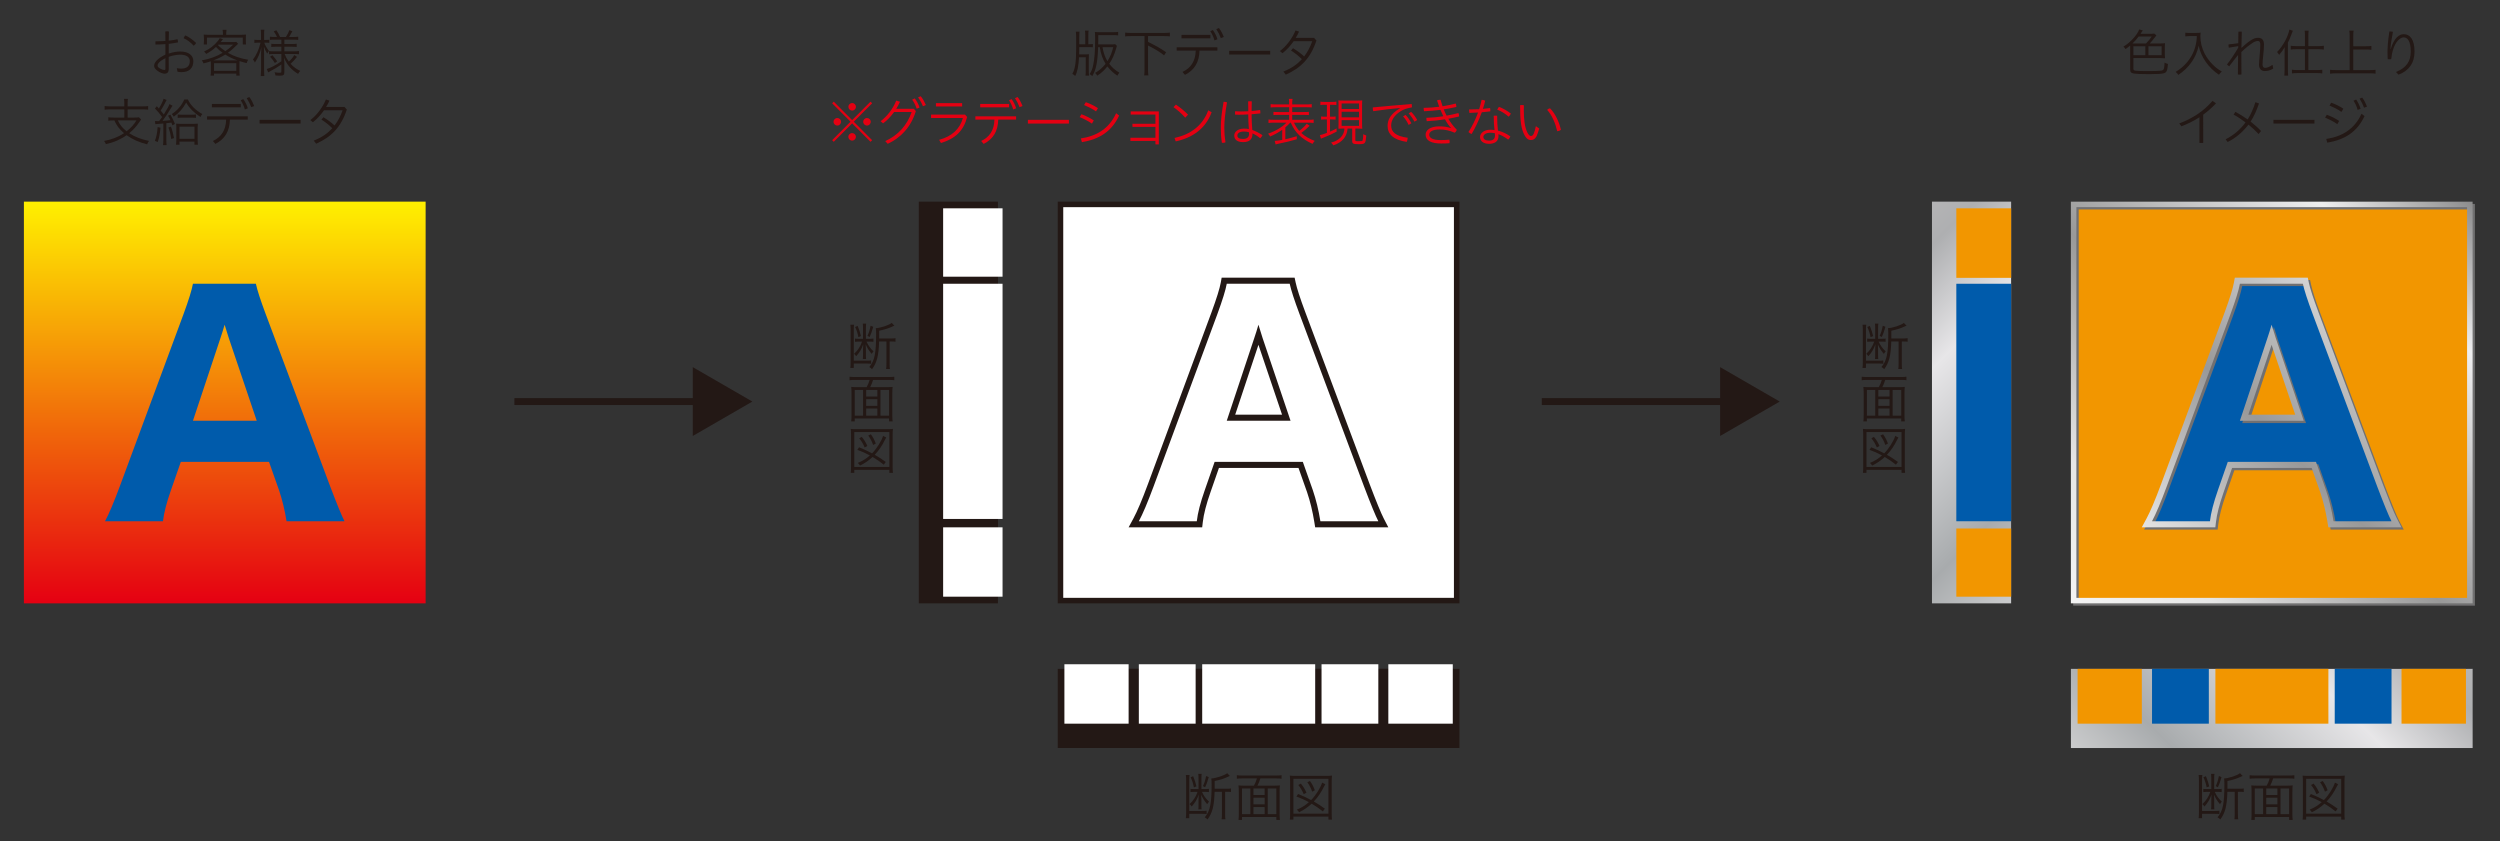 <?xml version="1.0" encoding="utf-8"?>
<!-- Generator: Adobe Illustrator 16.0.3, SVG Export Plug-In . SVG Version: 6.00 Build 0)  -->
<!DOCTYPE svg PUBLIC "-//W3C//DTD SVG 1.1//EN" "http://www.w3.org/Graphics/SVG/1.1/DTD/svg11.dtd">
<svg version="1.1" id="レイヤー_1" xmlns="http://www.w3.org/2000/svg" xmlns:xlink="http://www.w3.org/1999/xlink" x="0px"
	 y="0px" width="740px" height="249px" viewBox="0 0 740 249" enable-background="new 0 0 740 249" xml:space="preserve">
<rect x="0" y="0" width="740" height="249" fill="#333333" stroke="none"/>
<g>
	<linearGradient id="SVGID_1_" gradientUnits="userSpaceOnUse" x1="66.53" y1="59.685" x2="66.53" y2="178.594">
		<stop  offset="0" style="stop-color:#FFF000"/>
		<stop  offset="1" style="stop-color:#E50012"/>
	</linearGradient>
	<rect x="7.075" y="59.685" fill="url(#SVGID_1_)" width="118.91" height="118.909"/>
	<g>
		<path fill="#005BAB" d="M84.823,154.289c-0.535-3.324-1.282-6.393-2.239-9.209l-2.957-8.365H53.519l-2.915,8.365
			c-1.296,3.689-2.084,6.758-2.366,9.209H31.086c1.154-2.139,2.619-5.6,4.394-10.387l18.842-50.917
			c1.521-4.138,2.45-7.135,2.788-8.994H75.74c0.394,1.859,1.365,4.856,2.915,8.994l19.053,50.917
			c2.028,5.35,3.45,8.809,4.267,10.387H84.823z M75.993,124.547l-8.28-24.503c-0.225-0.676-0.634-1.985-1.225-3.929
			c-0.395,1.38-0.803,2.689-1.226,3.929l-8.153,24.503H75.993z"/>
	</g>
	<g>
		<path fill="#231815" d="M49.941,20.478c0,0.856-0.383,1.333-1.241,1.333c-0.336,0-1.057-0.216-1.641-0.551
			c-1.226-0.752-1.441-1.289-1.441-1.81c0-0.798,0.784-2.07,3.343-3.296v-3.098c-1.012,0.094-2.023,0.124-2.943,0.124
			c-0.015-0.169-0.031-0.321-0.031-0.49c0-0.155,0.017-0.324,0.048-0.477c0.152,0,0.321,0,0.474,0c0.798,0,1.627-0.03,2.453-0.091
			c0-0.904,0-1.871-0.031-2.806c0.169-0.047,0.338-0.061,0.521-0.061c0.199,0,0.398,0.03,0.552,0.075
			c-0.031,1.012-0.045,1.917-0.062,2.713c0.906-0.105,1.749-0.244,2.591-0.43c0.078,0.217,0.139,0.508,0.139,0.737
			c0,0.077,0,0.152-0.017,0.214c-0.856,0.169-1.793,0.307-2.713,0.415v2.882c1.197-0.445,2.577-0.614,3.39-0.614
			c2.452,0,3.894,1.105,3.894,2.852c0,2.161-1.319,3.251-3.434,3.251c-0.491,0-0.846-0.018-1.242-0.108l-0.216-1.059
			c0.46,0.077,0.92,0.124,1.303,0.124c1.596,0,2.544-0.689,2.544-2.208c0-1.164-0.948-1.915-2.865-1.915
			c-0.813,0-2.146,0.199-3.373,0.629V20.478z M48.961,17.228c-1.901,0.934-2.314,1.716-2.314,2.145c0,0.369,0.152,0.583,0.768,0.937
			c0.46,0.261,0.903,0.399,1.241,0.399c0.214,0,0.306-0.077,0.306-0.324V17.228z M58.036,12.706
			c-0.124,0.321-0.352,0.582-0.706,0.828c-0.888-0.981-1.901-1.749-2.988-2.223c0.106-0.321,0.291-0.599,0.521-0.828
			C55.95,10.912,57.161,11.879,58.036,12.706z"/>
		<path fill="#231815" d="M62.418,19.006c0-0.338-0.014-0.629-0.03-0.858c-0.721,0.244-1.134,0.368-2.161,0.612
			c-0.122-0.338-0.306-0.674-0.505-0.89c2.206-0.368,4.307-1.119,6.177-2.236c-0.736-0.521-1.365-1.075-1.979-1.732
			c-0.842,0.813-1.563,1.317-2.882,2.067c-0.214-0.321-0.352-0.459-0.643-0.703c1.718-0.799,3.034-1.824,4.076-3.127
			c0.23-0.276,0.446-0.584,0.585-0.858l0.964,0.335c-0.047,0.047-0.091,0.094-0.107,0.108l-0.092,0.108
			c-0.092,0.121-0.276,0.338-0.521,0.629h3.265c0.599,0,1.072-0.017,1.38-0.062l0.537,0.552c-0.107,0.105-0.107,0.105-0.261,0.274
			c-0.814,0.843-1.947,1.84-2.76,2.408c1.746,1.012,3.786,1.701,6.009,2.054c-0.214,0.321-0.338,0.598-0.444,0.995
			c-0.967-0.23-1.318-0.336-2.116-0.597c-0.031,0.336-0.031,0.566-0.031,0.92v2.084c0,0.505,0.031,0.935,0.078,1.287h-1.012v-0.582
			h-6.591v0.582h-1.027c0.061-0.396,0.091-0.782,0.091-1.287V19.006z M65.99,9.917c-0.017-0.477-0.03-0.676-0.107-1.089h1.166
			c-0.047,0.214-0.094,0.751-0.094,1.089v0.383h4.201c0.751,0,1.15-0.017,1.686-0.077c-0.045,0.229-0.062,0.629-0.062,1.027v0.874
			c0,0.429,0.017,0.797,0.062,1.041H71.86v-2.039H61.269v2.039h-0.965c0.045-0.305,0.061-0.551,0.061-1.059V11.25
			c0-0.415-0.016-0.736-0.061-1.027c0.521,0.061,0.95,0.077,1.594,0.077h4.093V9.917z M69.593,17.887c0.353,0,0.444,0,0.674-0.017
			c-1.319-0.443-2.452-0.995-3.586-1.716c-1.089,0.69-2.023,1.134-3.556,1.732c0.166,0,0.26,0,0.552,0H69.593z M63.354,20.969h6.591
			V18.7h-6.591V20.969z M64.519,13.334c0.552,0.612,1.195,1.149,2.176,1.809c0.845-0.567,1.336-0.98,2.316-1.917h-4.4L64.519,13.334
			z"/>
		<path fill="#231815" d="M77.256,10.36c0-0.889-0.014-1.271-0.077-1.563h1.075c-0.062,0.305-0.078,0.781-0.078,1.547v1.471h0.582
			c0.43,0,0.721-0.014,0.951-0.061v0.92c-0.261-0.03-0.491-0.045-0.965-0.045h-0.521c0.197,0.674,0.874,1.854,1.395,2.453
			c-0.183,0.228-0.383,0.521-0.521,0.796c-0.413-0.659-0.721-1.333-0.981-2.085c0.03,0.904,0.061,1.932,0.061,2.437v4.539
			c0,0.796,0.031,1.408,0.078,1.747h-1.075c0.047-0.353,0.077-0.951,0.094-1.747v-4.231c0-0.398,0-0.674,0-0.813l0.045-0.521
			c0-0.062,0.017-0.321,0.03-0.737c0.017-0.074,0.017-0.305,0.03-0.551c-0.382,1.778-0.965,3.158-1.932,4.6
			c-0.122-0.308-0.321-0.599-0.582-0.937c0.906-0.981,1.824-3.021,2.253-4.95h-0.781c-0.49,0-0.843,0.031-1.042,0.062v-0.937
			c0.199,0.047,0.552,0.061,1.042,0.061h0.92V10.36z M81.197,11.741c-0.63,0-0.921,0.014-1.303,0.074v-0.95
			c0.305,0.047,0.781,0.077,1.303,0.077h0.795c-0.213-0.537-0.552-1.103-0.965-1.654L81.81,8.95
			c0.443,0.644,0.812,1.319,1.089,1.992h1.732c0.413-0.643,0.842-1.455,1.025-2.022l0.89,0.321
			c-0.322,0.599-0.644,1.164-0.965,1.701h1.316c0.507,0,1.073-0.03,1.38-0.091v0.981c-0.338-0.062-0.828-0.092-1.363-0.092h-2.743
			v1.286h2.283c0.568,0,1.025-0.03,1.363-0.075v0.965c-0.352-0.045-0.795-0.075-1.363-0.075h-2.283v1.347h2.942
			c0.552,0,1.042-0.03,1.381-0.092v0.981c-0.339-0.062-0.89-0.092-1.366-0.092h-2.883c0.354,0.903,0.677,1.486,1.242,2.253
			c0.629-0.537,1.166-1.164,1.641-1.932l0.781,0.538c-0.627,0.826-1.256,1.485-1.901,2.037c0.814,0.906,1.779,1.61,2.868,2.101
			c-0.229,0.246-0.445,0.537-0.646,0.89c-2.022-1.228-3.265-2.652-4.185-4.813c0.033,0.26,0.033,0.276,0.047,0.443
			c0.047,0.46,0.078,0.814,0.078,1.059v2.835c0,0.814-0.291,1.012-1.428,1.012c-0.398,0-0.751-0.015-1.211-0.062
			c-0.044-0.365-0.122-0.656-0.261-0.95c0.552,0.094,1.028,0.139,1.488,0.139c0.43,0,0.521-0.062,0.521-0.338v-2.115l-0.247,0.169
			l-0.229,0.17c-0.888,0.612-1.378,0.903-2.713,1.609c-0.275,0.137-0.505,0.274-0.704,0.396l-0.43-0.995
			c1.012-0.261,2.912-1.271,4.323-2.283v-2.162h-2.345c-0.554,0-0.981,0.015-1.306,0.078v-0.937
			c0.339,0.047,0.737,0.061,1.319,0.061h2.331v-1.347h-1.672c-0.673,0-0.92,0.014-1.302,0.075v-0.965
			c0.321,0.061,0.689,0.075,1.255,0.075h1.719v-1.286H81.197z M80.612,16.338c0.523,0.551,1.028,1.181,1.441,1.823l-0.69,0.491
			c-0.413-0.69-0.856-1.287-1.425-1.854L80.612,16.338z"/>
		<path fill="#231815" d="M36.798,30.568c0-0.599-0.03-0.95-0.107-1.302h1.181c-0.062,0.321-0.092,0.689-0.092,1.302v0.921h4.492
			c0.582,0,1.211-0.031,1.577-0.108v1.089c-0.336-0.061-0.965-0.092-1.577-0.092h-4.492v2.422h2.039
			c0.644,0,1.043-0.032,1.317-0.077l0.646,0.644c-0.155,0.169-0.338,0.43-0.538,0.751c-0.721,1.149-1.81,2.347-2.99,3.312
			c1.61,1.072,3.542,1.81,5.856,2.283c-0.244,0.322-0.413,0.613-0.552,1.012c-2.361-0.582-4.368-1.472-6.086-2.713
			c-1.746,1.258-3.86,2.178-6.116,2.652c-0.152-0.369-0.321-0.66-0.552-0.951c2.179-0.368,4.246-1.164,5.903-2.3
			c-1.35-1.147-2.223-2.298-2.852-3.77h-0.2c-0.734,0-1.181,0.03-1.594,0.092v-1.028c0.322,0.062,0.873,0.094,1.61,0.094h3.126
			v-2.422h-4.245c-0.613,0-1.242,0.031-1.58,0.092V31.38c0.369,0.061,0.998,0.108,1.58,0.108h4.245V30.568z M34.883,35.642
			c0.535,1.242,1.364,2.253,2.589,3.218c1.305-1.025,2.162-1.976,2.913-3.218H34.883z"/>
		<path fill="#231815" d="M45.841,35.826c0.291,0.017,0.477,0.03,0.721,0.03c0.139,0,0.2,0,0.552-0.014
			c0.385-0.521,0.676-0.92,0.876-1.211c-0.768-1.059-1.396-1.811-2.132-2.514l0.566-0.677c0.323,0.353,0.429,0.477,0.598,0.677
			c0.66-1.045,1.333-2.47,1.381-2.898l0.934,0.382c-0.092,0.108-0.122,0.169-0.199,0.308c-0.03,0.061-0.152,0.308-0.366,0.737
			c-0.416,0.795-0.737,1.347-1.211,2.084c0.413,0.505,0.659,0.796,0.92,1.164c1.042-1.686,1.502-2.528,1.669-3.082l0.92,0.477
			c-0.075,0.108-0.184,0.261-0.366,0.568c-1.059,1.731-1.84,2.927-2.591,3.924c0.842-0.047,1.579-0.108,2.33-0.216
			c-0.246-0.535-0.368-0.766-0.706-1.319l0.706-0.305c0.505,0.843,1.025,1.915,1.348,2.743l-0.766,0.414
			c-0.139-0.43-0.169-0.521-0.277-0.796c-0.49,0.061-0.795,0.105-1.516,0.166v4.983c0,0.676,0.03,1.059,0.092,1.502h-1.073
			c0.062-0.43,0.092-0.859,0.092-1.502v-4.889l-0.291,0.014c-0.23,0.03-0.43,0.047-0.582,0.047l-0.798,0.061
			c-0.291,0.015-0.46,0.031-0.674,0.078L45.841,35.826z M47.513,37.804c-0.23,2.146-0.399,3.004-0.843,4.245l-0.829-0.368
			c0.416-0.92,0.737-2.514,0.813-4.063L47.513,37.804z M50.608,37.483c0.338,0.873,0.646,2.067,0.905,3.4l-0.828,0.246
			c-0.169-1.241-0.505-2.604-0.843-3.387L50.608,37.483z M55.607,29.434c0.765,1.686,2.253,3.188,4.276,4.321
			c-0.186,0.216-0.46,0.646-0.552,0.876c-1.823-1.167-3.312-2.669-4.231-4.263c-0.951,1.749-2.084,3.052-3.664,4.171
			c-0.199-0.338-0.352-0.537-0.612-0.768c1.671-1.059,2.943-2.544,3.725-4.338H55.607z M53.124,42.832h-1.028
			c0.062-0.308,0.092-0.95,0.092-1.488v-3.539c0-0.659-0.014-0.813-0.061-1.197c0.199,0.03,0.659,0.047,1.072,0.047h4.323
			c0.43,0,0.843-0.017,1.042-0.047c-0.045,0.308-0.061,0.629-0.061,1.181v3.512c0,0.565,0.03,1.316,0.077,1.532h-1.028v-0.92h-4.429
			V42.832z M52.604,33.879c0.352,0.062,0.673,0.075,1.347,0.075h2.713c0.676,0,0.967-0.014,1.333-0.075v1.026
			c-0.413-0.062-0.751-0.075-1.377-0.075h-2.622c-0.612,0-1.042,0.014-1.394,0.075V33.879z M53.124,41.083h4.445v-3.586h-4.445
			V41.083z"/>
		<path fill="#231815" d="M61.292,34.431h12.049v0.981h-5.29c-0.061,3.356-1.455,5.748-4.307,7.188l-0.734-0.873
			c2.483-1.149,3.847-3.189,3.924-6.315h-5.642V34.431z M62.719,30.768h8.553v1.012h-8.553V30.768z M72.008,29.327
			c0.582,0.781,1.117,1.871,1.348,2.728l-0.873,0.354c-0.261-0.968-0.69-1.918-1.241-2.73L72.008,29.327z M73.802,28.728
			c0.596,0.737,1.117,1.823,1.44,2.652l-0.875,0.338c-0.383-0.981-0.796-1.823-1.348-2.669L73.802,28.728z"/>
		<path fill="#231815" d="M88.975,35.473v1.104H76.834v-1.104H88.975z"/>
		<path fill="#231815" d="M92.868,41.621c2.437-0.968,4.047-2.101,5.487-3.664c-1.011-0.997-2.009-1.793-3.22-2.561l0.599-0.69
			c1.241,0.752,2.236,1.472,3.295,2.439c0.998-1.289,1.779-2.791,2.392-4.507h-5.504c-0.995,1.411-2.054,2.559-3.295,3.556
			l-0.781-0.643c1.854-1.35,3.68-3.771,4.628-6.103l1.045,0.338c-0.277,0.659-0.615,1.272-0.998,1.87h5.443l0.704,0.766
			c-1.779,5.412-4.736,8.17-9.074,10.118L92.868,41.621z"/>
	</g>
	<g>
		<path fill="#231815" d="M319.387,16.951c-0.122,2.577-0.475,4.323-1.134,5.551c-0.247-0.276-0.446-0.415-0.845-0.646
			c0.814-1.333,1.149-3.539,1.136-7.602v-3.281c0-0.69-0.03-1.211-0.108-1.594h1.104c-0.045,0.321-0.075,0.873-0.075,1.654v2.07
			h1.776v-2.591c0-0.597-0.03-1.181-0.091-1.455h1.072c-0.045,0.274-0.075,0.873-0.075,1.455v2.591
			c0.92-0.017,1.025-0.017,1.333-0.077v0.98c-0.308-0.044-0.552-0.061-1.41-0.061h-2.605c0,0.95-0.017,1.532-0.03,2.161h1.624
			c0.599,0,0.98-0.014,1.271-0.061c-0.03,0.308-0.047,0.599-0.047,1.333v3.358c0,0.751,0.017,1.211,0.078,1.654h-1.073
			c0.078-0.382,0.092-0.768,0.092-1.671v-3.771H319.387z M325.043,13.977c-0.153,4.476-0.599,6.623-1.732,8.569
			c-0.291-0.306-0.338-0.353-0.781-0.597c0.599-0.95,0.858-1.656,1.103-2.929c0.353-1.763,0.521-4.046,0.521-7.036v-1.087
			c0-0.646-0.015-0.967-0.062-1.441c0.261,0.045,0.904,0.075,1.519,0.075h3.739c0.615,0,1.319-0.03,1.626-0.092v1.028
			c-0.338-0.047-1.027-0.077-1.596-0.077h-4.29v1.303c0,0.398,0,0.842-0.017,1.457h3.68c0.657,0,1.104-0.03,1.334-0.077l0.521,0.505
			c-0.092,0.229-0.139,0.398-0.229,0.768c-0.538,1.884-1.165,3.264-2.04,4.536c0.828,1.105,1.763,1.917,2.99,2.622
			c-0.246,0.291-0.43,0.582-0.582,0.903c-1.181-0.782-2.131-1.655-2.974-2.758c-0.829,1.089-1.732,1.932-2.99,2.758
			c-0.169-0.321-0.43-0.644-0.644-0.826c1.212-0.676,2.099-1.441,3.112-2.683c-0.875-1.41-1.41-2.943-1.718-4.922H325.043z
			 M326.346,13.977c0.276,1.641,0.781,3.051,1.457,4.141c0.781-1.229,1.41-2.744,1.701-4.141H326.346z"/>
		<path fill="#231815" d="M334.792,10.682c-0.676,0-1.335,0.03-1.748,0.092v-1.12c0.46,0.063,1.027,0.094,1.748,0.094h9.75
			c0.704,0,1.271-0.03,1.746-0.094v1.12c-0.413-0.062-1.089-0.092-1.746-0.092h-4.723V12.4c2.605,1.286,3.572,1.838,5.349,3.065
			l-0.596,0.934c-1.197-0.98-2.699-1.9-4.753-2.927v7.081c0,0.781,0.03,1.363,0.108,1.763h-1.258
			c0.077-0.413,0.107-1.025,0.107-1.763v-9.871H334.792z"/>
		<path fill="#231815" d="M348.295,13.994h12.05v0.981h-5.291c-0.061,3.355-1.455,5.747-4.307,7.188l-0.734-0.873
			c2.483-1.15,3.847-3.189,3.924-6.315h-5.642V13.994z M349.722,10.33h8.553v1.012h-8.553V10.33z M359.011,8.889
			c0.582,0.781,1.117,1.87,1.348,2.727l-0.873,0.354c-0.261-0.967-0.69-1.917-1.242-2.729L359.011,8.889z M360.805,8.291
			c0.597,0.736,1.117,1.823,1.44,2.651l-0.875,0.339c-0.383-0.981-0.795-1.824-1.348-2.669L360.805,8.291z"/>
		<path fill="#231815" d="M375.978,15.036v1.104h-12.141v-1.104H375.978z"/>
		<path fill="#231815" d="M379.872,21.182c2.436-0.967,4.046-2.101,5.486-3.663c-1.012-0.998-2.008-1.794-3.22-2.561l0.599-0.69
			c1.242,0.751,2.236,1.472,3.295,2.438c0.998-1.288,1.779-2.79,2.393-4.506h-5.504c-0.996,1.41-2.055,2.558-3.296,3.556
			l-0.781-0.644c1.854-1.35,3.681-3.771,4.628-6.102l1.045,0.338c-0.277,0.659-0.615,1.271-0.998,1.87h5.443l0.703,0.766
			c-1.778,5.412-4.735,8.17-9.072,10.117L379.872,21.182z"/>
		<path fill="#E50012" d="M246.316,30.568l0.475-0.476l5.442,5.459l5.44-5.459l0.477,0.476l-5.442,5.457l5.442,5.474l-0.477,0.474
			l-5.44-5.456l-5.442,5.456l-0.475-0.474l5.44-5.474L246.316,30.568z M248.952,36.042c0,0.627-0.49,1.117-1.103,1.117
			c-0.615,0-1.12-0.49-1.12-1.117c0-0.615,0.491-1.105,1.12-1.105C248.462,34.936,248.952,35.413,248.952,36.042z M253.337,40.5
			c0,0.629-0.491,1.12-1.104,1.12c-0.615,0-1.119-0.491-1.119-1.12c0-0.612,0.49-1.103,1.119-1.103
			C252.846,39.398,253.337,39.872,253.337,40.5z M253.351,31.626c0,0.612-0.49,1.104-1.104,1.104c-0.629,0-1.119-0.507-1.119-1.104
			c0-0.614,0.49-1.119,1.119-1.119C252.86,30.507,253.351,30.998,253.351,31.626z M257.735,36.042c0,0.627-0.491,1.117-1.104,1.117
			s-1.119-0.49-1.119-1.117c0-0.615,0.49-1.105,1.119-1.105C257.244,34.936,257.735,35.413,257.735,36.042z"/>
		<path fill="#E50012" d="M270.52,32.208l0.567,0.69c-1.472,4.875-4.645,7.984-8.322,9.672l-0.737-0.813
			c3.863-1.731,6.469-4.705,7.818-8.6h-5.183c-0.965,1.317-2.067,2.483-3.265,3.357l-0.734-0.63
			c1.932-1.485,3.603-3.569,4.628-6.116l1.105,0.354c-0.338,0.718-0.676,1.408-1.105,2.084H270.52z M270.766,29.127
			c0.599,0.768,1.164,1.84,1.425,2.696l-0.857,0.368c-0.293-0.95-0.751-1.885-1.335-2.682L270.766,29.127z M272.528,28.484
			c0.629,0.721,1.181,1.793,1.532,2.605l-0.873,0.368c-0.383-0.98-0.858-1.81-1.427-2.638L272.528,28.484z"/>
		<path fill="#E50012" d="M286.277,34.631c-1.057,4.076-3.465,6.391-7.755,7.709l-0.537-0.95c3.877-1.059,6.146-3.265,7.036-6.468
			h-9.428v-0.998h10.057L286.277,34.631z M284.791,30.521v0.998h-7.757v-0.998H284.791z"/>
		<path fill="#E50012" d="M288.711,34.431h12.05v0.981h-5.288c-0.063,3.356-1.458,5.748-4.31,7.188l-0.734-0.873
			c2.483-1.149,3.847-3.189,3.925-6.315h-5.643V34.431z M290.138,30.768h8.553v1.012h-8.553V30.768z M299.428,29.327
			c0.582,0.781,1.117,1.871,1.347,2.728l-0.873,0.354c-0.261-0.968-0.69-1.918-1.241-2.73L299.428,29.327z M301.221,28.728
			c0.596,0.737,1.119,1.823,1.44,2.652l-0.875,0.338c-0.383-0.981-0.796-1.823-1.348-2.669L301.221,28.728z"/>
		<path fill="#E50012" d="M316.396,35.473v1.104h-12.142v-1.104H316.396z"/>
		<path fill="#E50012" d="M320.104,33.819c1.194,0.413,2.483,1.057,3.647,1.823l-0.535,0.951c-1.197-0.829-2.469-1.441-3.633-1.932
			L320.104,33.819z M319.936,40.977c4.797-0.721,8.4-2.99,10.439-7.466l0.89,0.704c-2.223,4.738-5.872,6.992-11.021,7.865
			L319.936,40.977z M321.407,30.247c1.228,0.43,2.422,1.012,3.586,1.763l-0.565,0.965c-1.15-0.826-2.378-1.395-3.542-1.885
			L321.407,30.247z"/>
		<path fill="#E50012" d="M335.205,37.557v-0.92h6.807v-2.727h-7.327v-0.937h8.324v9.766h-0.997v-1.028h-7.419v-0.934h7.419v-3.221
			H335.205z"/>
		<path fill="#E50012" d="M348.064,30.967c1.319,0.89,2.483,1.838,3.603,2.974l-0.843,0.89c-1.119-1.272-2.191-2.209-3.464-3.112
			L348.064,30.967z M347.668,40.838c4.581-0.997,8.275-3.525,9.978-8.186l0.997,0.582c-1.779,4.844-5.656,7.557-10.639,8.615
			L347.668,40.838z"/>
		<path fill="#E50012" d="M362.354,30.139c0.291,0,0.565,0.047,0.843,0.152c-0.552,3.159-0.799,5.534-0.799,7.482
			c0,1.424,0.108,2.879,0.338,4.367c-0.215,0.092-0.506,0.139-0.781,0.139c-0.092,0-0.186,0-0.276-0.017
			c-0.244-1.485-0.321-3.004-0.321-4.489c0-2.087,0.246-4.445,0.828-7.635C362.245,30.139,362.29,30.139,362.354,30.139z
			 M369.481,33.864c-0.906,0.061-1.795,0.091-2.699,0.091c-0.383,0-0.781,0-1.181-0.014c-0.014-0.169-0.03-0.368-0.03-0.552
			c0-0.154,0-0.321,0.017-0.46c0.597,0.045,1.181,0.062,1.776,0.062c0.707,0,1.41-0.031,2.131-0.062
			c0-0.997-0.014-1.932-0.045-2.929c0.153-0.015,0.336-0.031,0.535-0.031c0.186,0,0.383,0.017,0.538,0.031
			c-0.03,0.95-0.047,1.9-0.047,2.852c0.829-0.062,1.671-0.152,2.514-0.291c0.047,0.183,0.077,0.443,0.077,0.721
			c0,0.091,0,0.199-0.016,0.291c-0.857,0.091-1.732,0.183-2.575,0.246c0,0.122,0,0.244,0,0.383c0,1.333,0.077,2.544,0.2,4.262
			c0.967,0.336,1.992,0.873,3.02,1.547c-0.154,0.338-0.354,0.629-0.676,0.92c-0.813-0.689-1.594-1.15-2.283-1.441
			c0.03,1.749-0.951,2.575-2.758,2.575c-1.795,0-2.639-0.765-2.639-1.962c0-0.995,0.998-2.037,2.869-2.037
			c0.49,0,0.917,0.014,1.455,0.121C369.557,36.915,369.481,35.351,369.481,33.864z M368.21,38.938c-1.411,0-1.949,0.582-1.949,1.18
			c0,0.63,0.477,1.012,1.655,1.012c1.196,0,1.81-0.521,1.81-1.487c0-0.106,0-0.274-0.045-0.505
			C369.157,38.985,368.714,38.938,368.21,38.938z"/>
		<path fill="#E50012" d="M379.536,38.417c-1.137,0.813-2.131,1.363-3.589,1.992c-0.105-0.244-0.306-0.537-0.597-0.842
			c2.162-0.737,4.23-1.979,5.441-3.265h-3.633c-0.721,0-1.287,0.03-1.686,0.091v-1.027c0.352,0.061,0.828,0.092,1.686,0.092h4.431
			v-1.455h-3.112c-0.798,0-1.256,0.014-1.533,0.061v-0.965c0.291,0.045,0.752,0.061,1.533,0.061h3.112v-1.426h-3.878
			c-0.721,0-1.288,0.03-1.609,0.077v-0.998c0.336,0.063,0.889,0.095,1.624,0.095h3.863v-0.339c0-0.643-0.03-1.011-0.092-1.302h1.103
			c-0.076,0.352-0.107,0.689-0.107,1.302v0.339h4.141c0.75,0,1.303-0.031,1.641-0.095v0.998c-0.338-0.047-0.876-0.077-1.61-0.077
			h-4.171v1.426h3.342c0.859,0,1.303-0.016,1.594-0.061v0.965c-0.305-0.047-0.721-0.061-1.594-0.061h-3.342v1.455h4.723
			c0.781,0,1.318-0.031,1.624-0.092v1.027c-0.399-0.061-0.935-0.091-1.624-0.091h-4.201c0.459,0.995,0.828,1.563,1.564,2.437
			c0.935-0.705,1.809-1.55,2.207-2.115l0.859,0.599c-0.062,0.061-0.092,0.091-0.108,0.105l-0.169,0.169
			c-0.674,0.674-1.381,1.258-2.192,1.854c1.059,0.98,2.452,1.795,3.985,2.347c-0.244,0.244-0.521,0.627-0.643,0.887
			c-3.234-1.424-5.18-3.325-6.455-6.282h-0.152c-0.535,0.582-0.795,0.843-1.455,1.394v3.512c1.117-0.247,1.962-0.46,3.387-0.89
			v0.903c-1.641,0.49-3.373,0.906-5.564,1.35c-0.305,0.061-0.461,0.107-0.705,0.184l-0.26-1.057
			c0.596-0.017,1.441-0.139,2.223-0.291V38.417z"/>
		<path fill="#E50012" d="M392.073,31.012c-0.643,0-0.797,0.016-1.241,0.077v-1.012c0.308,0.062,0.721,0.092,1.272,0.092h2.223
			c0.537,0,0.936-0.03,1.241-0.092v0.995c-0.368-0.045-0.72-0.061-1.211-0.061h-0.673v3.527h0.658c0.491,0,0.644-0.017,0.996-0.078
			v0.951c-0.353-0.047-0.566-0.062-0.996-0.062h-0.658v3.617c0.567-0.261,1.011-0.46,1.932-0.95l0.029,0.936
			c-1.211,0.658-2.33,1.179-3.846,1.764c-0.294,0.105-0.646,0.26-0.799,0.335l-0.321-1.056c0.368-0.047,1.226-0.324,2.084-0.66
			v-3.985h-0.704c-0.43,0-0.689,0.015-1.012,0.075v-0.965c0.322,0.062,0.552,0.078,1.012,0.078h0.704v-3.527H392.073z
			 M397.622,38.048c-0.565,0-1.072,0.017-1.455,0.047c0.031-0.43,0.047-0.859,0.047-1.519v-5.335c0-0.751-0.016-1.134-0.063-1.532
			c0.368,0.047,0.721,0.061,1.472,0.061h4.171c0.72,0,1.042-0.014,1.44-0.061c-0.047,0.352-0.061,0.768-0.061,1.532v5.305
			c0,0.736,0.014,1.181,0.061,1.563c-0.445-0.044-0.781-0.061-1.457-0.061h-0.596v3.434c0,0.291,0.074,0.321,1.103,0.321
			c0.735,0,0.965-0.061,1.059-0.26c0.092-0.244,0.167-0.981,0.183-1.838c0.291,0.183,0.644,0.335,0.891,0.412
			c-0.2,2.437-0.309,2.561-2.27,2.561c-1.611,0-1.902-0.154-1.902-0.967v-3.663h-1.363c-0.168,2.422-1.641,4.154-4.231,4.982
			c-0.136-0.246-0.382-0.567-0.657-0.828c2.389-0.568,3.924-2.176,3.955-4.154H397.622z M397.118,32.27h5.148v-1.641h-5.148V32.27z
			 M397.118,34.722h5.148v-1.641h-5.148V34.722z M397.118,37.266h5.148v-1.715h-5.148V37.266z"/>
		<path fill="#E50012" d="M414.378,31.962c-2.284,0.199-4.798,0.507-7.896,0.95c-0.091-0.274-0.135-0.565-0.135-0.858
			c0-0.092,0-0.184,0.014-0.261c4.046-0.366,7.665-0.721,11.481-1.012c0.047,0.23,0.091,0.477,0.091,0.721
			c0,0.094,0,0.186-0.014,0.277c-1.396,0.26-2.361,0.537-3.236,1.088c-2.129,1.303-2.896,2.866-2.896,4.277
			c0,1.9,1.303,3.156,4.892,3.633c-0.017,0.413-0.108,0.826-0.294,1.225c-3.877-0.565-5.656-2.267-5.656-4.72
			c0-1.84,0.799-3.48,3.664-5.259L414.378,31.962z M416.049,34.016c0.673,0.689,1.333,1.671,1.716,2.485l-0.813,0.474
			c-0.398-0.92-0.965-1.778-1.641-2.514L416.049,34.016z M417.703,33.112c0.677,0.66,1.38,1.655,1.794,2.423l-0.826,0.477
			c-0.491-0.937-1.045-1.718-1.688-2.47L417.703,33.112z"/>
		<path fill="#E50012" d="M429.509,37.865c-0.584-0.567-1.211-1.472-1.795-2.544c-1.732,0.274-3.51,0.46-5.38,0.552
			c-0.077-0.23-0.122-0.521-0.122-0.813c0-0.063,0-0.124,0-0.185c1.716-0.045,3.373-0.214,5.011-0.461
			c-0.306-0.629-0.565-1.256-0.856-1.9c-1.533,0.199-3.129,0.338-4.844,0.415c-0.078-0.199-0.123-0.582-0.123-0.875
			c0-0.045,0-0.092,0-0.122c1.547-0.031,3.08-0.122,4.598-0.336c-0.229-0.629-0.443-1.258-0.643-1.887
			c0.291-0.108,0.704-0.184,1.042-0.184c0.169,0.644,0.366,1.286,0.597,1.932c1.305-0.199,2.607-0.477,3.91-0.812
			c0.121,0.291,0.183,0.673,0.183,1.011c-1.255,0.291-2.497,0.535-3.739,0.721c0.244,0.644,0.521,1.272,0.857,1.854
			c1.18-0.216,2.347-0.46,3.48-0.768c0.139,0.291,0.213,0.659,0.213,1.012c-1.072,0.261-2.145,0.49-3.203,0.676
			c0.689,1.181,1.565,2.298,2.516,3.265c-0.094,0.353-0.354,0.69-0.629,0.873c-1.502-0.674-2.973-0.965-4.414-0.965
			c-2.422,0-3.113,0.813-3.113,1.547c0,0.937,0.936,1.596,3.465,1.596c0.799,0,1.61-0.047,2.5-0.124
			c0.045,0.169,0.074,0.368,0.074,0.568c0,0.152-0.014,0.321-0.044,0.476c-0.905,0.092-1.671,0.092-2.452,0.092
			c-2.943,0-4.615-0.858-4.615-2.607c0-1.194,1.104-2.467,4.094-2.467c1.178,0,2.314,0.152,3.402,0.505L429.509,37.865z"/>
		<path fill="#E50012" d="M438.563,29.541c0.369,0.03,0.674,0.077,1.059,0.246c-0.186,0.812-0.398,1.641-0.689,2.437
			c0.75-0.062,1.44-0.137,2.145-0.244c0.047,0.199,0.061,0.398,0.061,0.598c0,0.123-0.014,0.244-0.029,0.383
			c-0.813,0.108-1.641,0.199-2.498,0.275c-0.859,2.36-1.918,4.6-3.021,6.438c-0.338-0.137-0.673-0.336-0.935-0.596
			c1.057-1.563,2.055-3.604,2.85-5.779c-0.873,0.045-1.732,0.092-2.574,0.123c-0.045-0.247-0.078-0.508-0.078-0.737
			c0-0.106,0-0.214,0.018-0.306c0.243,0,0.49,0,0.72,0c0.735,0,1.485-0.016,2.239-0.047C438.12,31.427,438.364,30.46,438.563,29.541
			z M447.056,40.362c-0.092,0.324-0.322,0.707-0.644,0.968c-0.981-0.768-2.04-1.319-2.882-1.624c0.016,0.26,0.03,0.427,0.03,0.582
			c0,1.577-1.15,2.283-2.805,2.283c-1.624,0-2.667-0.781-2.667-2.009c0-1.104,1.179-2.162,3.02-2.162
			c0.398,0,0.828,0.03,1.271,0.108c-0.139-1.181-0.23-2.592-0.244-4.246c0.184-0.017,0.352-0.03,0.535-0.03
			c0.169,0,0.338,0.014,0.49,0.03c0,1.732,0.078,3.188,0.23,4.398C444.696,38.985,445.952,39.581,447.056,40.362z M441.199,39.29
			c-1.563,0-2.128,0.69-2.128,1.272c0,0.646,0.688,1.059,1.654,1.059c1.271,0,1.793-0.521,1.793-1.563
			c0-0.186-0.014-0.385-0.047-0.629C442.196,39.368,441.646,39.29,441.199,39.29z M447.224,33.62
			c-0.152,0.321-0.398,0.689-0.659,0.92c-0.995-0.89-2.298-1.702-3.372-2.07c0.107-0.277,0.338-0.646,0.506-0.843
			C444.88,32.071,446.104,32.76,447.224,33.62z"/>
		<path fill="#E50012" d="M455.61,38.048c-0.261,0.89-0.535,1.688-0.796,2.283c-0.477,0.876-0.997,1.12-1.732,1.12
			c-0.567,0-1.272-0.322-1.901-1.594c-0.905-1.719-1.241-4.094-1.241-8.708c0.183-0.044,0.336-0.061,0.505-0.061
			c0.199,0,0.416,0.03,0.629,0.091c-0.014,0.583-0.031,1.012-0.031,1.364c0,2.929,0.291,5.151,1.073,6.731
			c0.399,0.734,0.69,0.98,1.028,0.98c0.26,0,0.535-0.077,0.813-0.629c0.26-0.598,0.504-1.441,0.658-2.283L455.61,38.048z
			 M458.83,32.071c1.532,1.593,2.666,3.971,3.204,6.346c-0.261,0.23-0.707,0.399-1.09,0.443c-0.535-2.344-1.516-4.705-2.987-6.346
			C458.187,32.284,458.478,32.118,458.83,32.071z"/>
	</g>
	<g>
		<g>
			
				<line fill="none" stroke="#231815" stroke-width="2.044" stroke-miterlimit="10" x1="152.262" y1="118.861" x2="208.037" y2="118.861"/>
			<g>
				<polygon fill="#231815" points="205.056,129.051 222.701,118.861 205.056,108.67 				"/>
			</g>
		</g>
	</g>
	<g>
		<g>
			
				<line fill="none" stroke="#231815" stroke-width="2.044" stroke-miterlimit="10" x1="456.36" y1="118.861" x2="512.136" y2="118.861"/>
			<g>
				<polygon fill="#231815" points="509.152,129.051 526.802,118.861 509.152,108.67 				"/>
			</g>
		</g>
	</g>
	<g>
		<path fill="#231815" d="M639.62,12.86c0.43,0,0.766-0.017,1.227-0.077c-0.045,0.274-0.063,0.643-0.063,1.059v2.375
			c0,0.382,0.018,0.765,0.063,1.042c-0.414-0.03-0.813-0.061-1.227-0.061h-8.139v3.051c0,0.49,0.152,0.627,0.752,0.688
			c0.611,0.077,1.961,0.107,3.814,0.107c1.229,0,2.896-0.044,3.404-0.107c0.781-0.075,0.965-0.214,1.088-0.751
			c0.092-0.366,0.137-0.888,0.168-1.655c0.324,0.184,0.537,0.261,1.014,0.399c-0.17,1.993-0.398,2.497-1.166,2.744
			c-0.645,0.199-1.932,0.276-4.43,0.276c-2.285,0-3.756-0.063-4.432-0.169c-0.902-0.138-1.164-0.429-1.164-1.272v-7.021
			c-0.398,0.338-0.629,0.521-1.379,1.042c-0.109-0.23-0.383-0.552-0.629-0.735c1.932-1.072,4.201-3.555,4.674-5.088l1.074,0.306
			c-0.092,0.107-0.092,0.122-0.23,0.321c-0.092,0.154-0.244,0.398-0.443,0.676h2.742c0.752,0,1.15-0.03,1.334-0.077l0.629,0.552
			c-0.078,0.061-0.184,0.216-0.629,0.781c-0.504,0.659-0.889,1.119-1.334,1.596H639.62z M635.22,12.86
			c0.629-0.629,1.32-1.457,1.688-2.039h-3.879c-0.49,0.673-1.043,1.303-1.807,2.039H635.22z M635.021,13.703h-3.539v2.636h3.539
			V13.703z M635.94,16.338h3.895v-2.636h-3.895V16.338z"/>
		<path fill="#231815" d="M648.005,10.682c-0.244,0-0.752,0.03-1.15,0.077V9.67c0.26,0.047,0.598,0.077,1.137,0.077h1.992
			c0.703,0,1.133-0.03,1.395-0.094c-0.047,0.399-0.063,0.676-0.063,0.997c0,1.885,0.414,3.572,1.273,5.244
			c0.582,1.117,1.318,2.131,2.27,3.111c0.873,0.904,1.455,1.348,2.805,2.176c-0.4,0.322-0.521,0.475-0.844,0.951
			c-3.098-2.054-5.32-5.227-6.01-8.586c-0.781,3.572-2.805,6.471-6.023,8.63c-0.215-0.366-0.477-0.657-0.814-0.887
			c3.926-2.347,6.195-6.163,6.285-10.608H648.005z"/>
		<path fill="#231815" d="M662.521,13.656l-2.791,0.46c-0.061-0.23-0.09-0.475-0.09-0.721c0-0.092,0-0.184,0.014-0.261
			c0.967-0.091,1.916-0.199,2.867-0.352l0.045-3.403c0.186-0.017,0.354-0.03,0.508-0.03c0.168,0,0.32,0.014,0.504,0.03
			c-0.061,1.532-0.092,3.143-0.123,4.813c0.783-0.751,1.871-1.671,2.67-2.192c0.92-0.614,1.576-0.812,2.236-0.812
			c1.381,0,1.779,0.887,1.779,2.022c0,0.965-0.107,2.055-0.217,3.096c-0.105,1.043-0.213,2.04-0.213,2.805
			c0,0.63,0.26,0.968,0.781,0.968c0.49,0,1.133-0.186,2.178-0.89l0.215,1.089c-0.873,0.552-1.564,0.751-2.531,0.751
			c-1.133,0-1.686-0.828-1.686-1.87c0-0.612,0.109-1.688,0.199-2.835c0.092-1.075,0.184-2.223,0.184-3.052
			c0-0.858-0.244-1.149-0.721-1.149c-0.412,0-1.041,0.183-1.746,0.689c-0.92,0.643-2.008,1.455-3.143,2.605v1.962
			c0,1.549,0,3.112,0.031,4.675c-0.186,0.031-0.369,0.047-0.537,0.047c-0.184,0-0.354-0.016-0.521-0.047l0.061-5.795
			c-0.795,0.968-1.746,2.223-2.635,3.373c-0.262-0.169-0.492-0.366-0.645-0.565c1.057-1.35,2.16-2.974,3.311-4.936L662.521,13.656z"
			/>
		<path fill="#231815" d="M676.239,15.77c0-0.721,0-1.025,0.031-1.823c-0.477,0.858-0.951,1.519-1.641,2.3
			c-0.123-0.216-0.215-0.352-0.291-0.443l-0.215-0.277c-0.016-0.016-0.063-0.077-0.107-0.139c1.715-1.701,3.264-4.536,3.633-6.637
			l1.043,0.352c-0.109,0.23-0.152,0.369-0.309,0.768c-0.412,1.164-0.689,1.81-1.164,2.713v8.032c0,0.676,0.031,1.366,0.078,1.763
			h-1.15c0.061-0.443,0.092-1.087,0.092-1.793V15.77z M682.265,10.452c0-0.504-0.031-1.027-0.094-1.38h1.195
			c-0.061,0.368-0.09,0.829-0.09,1.38v3.204h2.957c0.598,0,1.227-0.045,1.625-0.108v1.12c-0.459-0.062-0.996-0.108-1.609-0.108
			h-2.973v6.18h2.514c0.672,0,1.119-0.03,1.609-0.107v1.103c-0.461-0.077-0.98-0.108-1.627-0.108h-5.73
			c-0.646,0-1.182,0.031-1.627,0.108v-1.103c0.477,0.077,0.936,0.107,1.609,0.107h2.24v-6.18h-2.592
			c-0.598,0-1.15,0.047-1.609,0.108v-1.12c0.383,0.063,1.027,0.108,1.623,0.108h2.578V10.452z"/>
		<path fill="#231815" d="M696.563,20.752h4.906c0.707,0,1.271-0.03,1.701-0.091v1.149c-0.506-0.077-0.994-0.107-1.686-0.107H691.46
			c-0.66,0-1.273,0.047-1.764,0.107v-1.149c0.383,0.061,1.059,0.091,1.764,0.091h4.031V10.621c0-0.552-0.029-1.119-0.107-1.563
			h1.289c-0.078,0.46-0.109,0.934-0.109,1.563v3.065h3.803c0.6,0,1.225-0.03,1.563-0.092v1.15c-0.412-0.061-0.92-0.092-1.563-0.092
			h-3.803V20.752z"/>
		<path fill="#231815" d="M709.196,21.304c3.035-1.211,4.381-3.081,4.381-6.038c0-3.096-0.934-4.201-2.113-4.201
			c-1.104,0-2.438,1.457-3.053,3.434c-0.334,1.012-0.52,2.039-0.611,3.021c-0.152,0.017-0.322,0.03-0.506,0.03
			s-0.367-0.014-0.537-0.03c-0.047-0.751-0.061-1.35-0.061-2.023c0-1.228,0.107-3.356,0.551-6.193c0.063,0,0.109,0,0.17,0
			c0.275,0,0.568,0.03,0.889,0.091c-0.428,2.27-0.676,3.972-0.721,5.091h0.076c0.98-3.234,2.453-4.37,3.85-4.37
			c1.793,0,3.188,1.488,3.188,5.166c0,3.389-1.686,5.656-4.736,6.822L709.196,21.304z"/>
		<path fill="#231815" d="M652.151,42.31h-1.119v-7.604c-1.609,1.043-3.387,1.948-5.334,2.684l-0.645-0.843
			c3.895-1.503,7.098-3.495,9.857-6.685l1.025,0.736c-1.164,1.259-2.451,2.361-3.785,3.343V42.31z"/>
		<path fill="#231815" d="M668.661,30.616c-0.66,2.022-1.502,3.86-2.484,5.379c1.164,0.92,2.238,1.854,3.096,2.791l-0.734,0.887
			c-0.859-0.918-1.855-1.868-2.99-2.788c-1.684,2.176-3.74,3.969-6.16,5.149l-0.6-0.796c2.377-1.241,4.355-2.882,5.887-5.013
			c-1.18-0.904-2.438-1.719-3.541-2.301l0.551-0.826c1.182,0.644,2.361,1.378,3.619,2.253c0.951-1.472,1.686-3.173,2.299-5.104
			L668.661,30.616z"/>
		<path fill="#231815" d="M685.077,35.473v1.104h-12.141v-1.104H685.077z"/>
		<path fill="#231815" d="M688.741,33.971c1.195,0.413,2.484,1.059,3.648,1.824l-0.535,0.95c-1.197-0.829-2.469-1.441-3.635-1.932
			L688.741,33.971z M688.573,41.129c4.797-0.721,8.4-2.99,10.439-7.466l0.889,0.707c-2.223,4.736-5.871,6.989-11.021,7.862
			L688.573,41.129z M690.044,30.399c1.229,0.43,2.422,1.012,3.59,1.763l-0.568,0.968c-1.15-0.829-2.375-1.396-3.543-1.888
			L690.044,30.399z M697.419,29.465c0.564,0.781,1.086,1.885,1.316,2.743l-0.873,0.336c-0.244-0.965-0.674-1.915-1.225-2.743
			L697.419,29.465z M699.212,28.897c0.598,0.737,1.104,1.84,1.424,2.666l-0.889,0.324c-0.352-0.998-0.781-1.84-1.316-2.699
			L699.212,28.897z"/>
	</g>
	<g>
		<g>
			<g>
				<g>
					<rect x="613.573" y="60.282" fill="#F29600" width="117.721" height="117.716"/>
					<path fill="#005BAB" d="M703.937,142.258l-20.379-54.531l-1.367-4.666c0,0-19.75,0.397-19.92,0.226l-4.781,14.915
						l-7.855,20.947l-4.781,12.865l-5.012,13.432l-4.098,9.676h19.469l1.479-7.512l3.416-10.018h24.932l3.529,10.701l1.367,7.172
						h19.58L703.937,142.258z M664.319,123.475l7.855-23.566l8.766,23.566H664.319z"/>
				</g>
				<g>
					<path fill="#717071" d="M613.661,60.366v118.91h118.908V60.366H613.661z M730.935,177.643H615.296V62.001h115.639V177.643z"/>
					<g>
						<path fill="#717071" d="M673.073,96.796c-0.395,1.38-0.803,2.689-1.225,3.929l-8.154,24.503h18.885l-8.281-24.503
							C674.073,100.049,673.665,98.74,673.073,96.796z M666.194,123.426c1.201-3.617,6.115-18.387,6.881-20.685
							c0.777,2.298,5.764,17.058,6.99,20.685H666.194z"/>
						<path fill="#717071" d="M710.159,154.141c-0.787-1.514-2.193-4.945-4.184-10.195l-19.049-50.912
							c-1.512-4.036-2.467-6.975-2.84-8.737l-0.303-1.427H662.19l-0.27,1.48c-0.318,1.746-1.229,4.673-2.707,8.693l-18.842,50.916
							c-1.736,4.684-3.178,8.1-4.287,10.154l-1.438,2.658h21.781l0.186-1.596c0.264-2.305,1.029-5.273,2.273-8.82
							c0,0,1.877-5.389,2.494-7.158h23.555c0.623,1.764,2.533,7.164,2.533,7.164c0.912,2.688,1.641,5.686,2.156,8.895l0.244,1.516
							h21.65L710.159,154.141z M691.407,154.969c-0.535-3.322-1.281-6.393-2.238-9.209l-2.957-8.365h-26.109l-2.914,8.365
							c-1.295,3.689-2.084,6.76-2.365,9.209h-17.152c1.154-2.137,2.619-5.6,4.393-10.385l18.842-50.918
							c1.521-4.138,2.451-7.135,2.789-8.994h18.631c0.395,1.859,1.365,4.856,2.914,8.994l19.051,50.918
							c2.029,5.35,3.451,8.809,4.268,10.385H691.407z"/>
					</g>
				</g>
				<g>
					<linearGradient id="SVGID_2_" gradientUnits="userSpaceOnUse" x1="740.436" y1="51.139" x2="603.456" y2="188.119">
						<stop  offset="0" style="stop-color:#666666"/>
						<stop  offset="0.228" style="stop-color:#EEEEEF"/>
						<stop  offset="0.53" style="stop-color:#999999"/>
						<stop  offset="0.777" style="stop-color:#E6E6E6"/>
						<stop  offset="1" style="stop-color:#FAFAFA"/>
					</linearGradient>
					<path fill="url(#SVGID_2_)" d="M612.978,59.685v118.909H731.89V59.685H612.978z M730.253,176.959H614.614V61.321h115.639
						V176.959z"/>
					<g>
						<linearGradient id="SVGID_3_" gradientUnits="userSpaceOnUse" x1="738.384" y1="49.09" x2="601.404" y2="186.07">
							<stop  offset="0" style="stop-color:#666666"/>
							<stop  offset="0.228" style="stop-color:#EEEEEF"/>
							<stop  offset="0.53" style="stop-color:#999999"/>
							<stop  offset="0.777" style="stop-color:#E6E6E6"/>
							<stop  offset="1" style="stop-color:#FAFAFA"/>
						</linearGradient>
						<path fill="url(#SVGID_3_)" d="M672.39,96.116c-0.395,1.38-0.803,2.689-1.225,3.929l-8.154,24.503h18.885l-8.281-24.503
							C673.39,99.369,672.981,98.059,672.39,96.116z M665.511,122.745c1.201-3.616,6.117-18.387,6.881-20.684
							c0.777,2.295,5.766,17.058,6.99,20.684H665.511z"/>
						<linearGradient id="SVGID_4_" gradientUnits="userSpaceOnUse" x1="747.305" y1="58.008" x2="610.323" y2="194.989">
							<stop  offset="0" style="stop-color:#666666"/>
							<stop  offset="0.228" style="stop-color:#EEEEEF"/>
							<stop  offset="0.53" style="stop-color:#999999"/>
							<stop  offset="0.777" style="stop-color:#E6E6E6"/>
							<stop  offset="1" style="stop-color:#FAFAFA"/>
						</linearGradient>
						<path fill="url(#SVGID_4_)" d="M709.478,153.461c-0.787-1.518-2.191-4.945-4.182-10.195l-19.051-50.912
							c-1.512-4.037-2.467-6.976-2.84-8.738l-0.303-1.428h-21.596l-0.27,1.479c-0.316,1.748-1.229,4.673-2.707,8.695l-18.842,50.915
							c-1.736,4.684-3.178,8.102-4.287,10.154l-1.438,2.66h21.781l0.186-1.6c0.266-2.305,1.029-5.271,2.273-8.816
							c0,0,1.879-5.389,2.496-7.158h23.555c0.621,1.762,2.531,7.162,2.531,7.162c0.914,2.688,1.641,5.688,2.158,8.895l0.244,1.518
							h21.65L709.478,153.461z M690.726,154.289c-0.535-3.324-1.279-6.393-2.24-9.209l-2.957-8.365h-26.107l-2.916,8.365
							c-1.295,3.689-2.084,6.758-2.365,9.209h-17.152c1.154-2.139,2.619-5.6,4.395-10.387l18.842-50.917
							c1.52-4.138,2.449-7.135,2.787-8.994h18.631c0.395,1.859,1.367,4.856,2.916,8.994l19.053,50.917
							c2.027,5.35,3.449,8.809,4.268,10.387H690.726z"/>
					</g>
				</g>
			</g>
			<g>
				<g>
					<rect x="614.628" y="197.982" fill="#231815" width="115.635" height="16.223"/>
					<linearGradient id="SVGID_5_" gradientUnits="userSpaceOnUse" x1="636.859" y1="245.285" x2="708.031" y2="174.114">
						<stop  offset="0.006" style="stop-color:#CACBCC"/>
						<stop  offset="0.212" style="stop-color:#A8ABAD"/>
						<stop  offset="0.234" style="stop-color:#ABAEB0"/>
						<stop  offset="0.652" style="stop-color:#E7E6E8"/>
						<stop  offset="0.908" style="stop-color:#AEAFB1"/>
						<stop  offset="1" style="stop-color:#B4B4B5"/>
						<stop  offset="1" style="stop-color:#D1D4D7"/>
					</linearGradient>
					<rect x="612.989" y="197.982" fill="url(#SVGID_5_)" width="118.91" height="23.434"/>
					<rect x="614.968" y="197.982" fill="#F29600" width="19.012" height="16.223"/>
					<rect x="637.001" y="197.982" fill="#005BAB" width="16.811" height="16.223"/>
					<rect x="655.759" y="197.982" fill="#F29600" width="33.443" height="16.223"/>
					<rect x="691.079" y="197.982" fill="#005BAB" width="16.813" height="16.223"/>
					<rect x="710.851" y="197.982" fill="#F29600" width="19.072" height="16.223"/>
				</g>
				<g>
					<path fill="#231815" d="M651.903,229.398c-0.061,0.336-0.092,0.734-0.092,1.256v9.396h3.68c0.66,0,1.135-0.016,1.455-0.076
						v0.996c-0.383-0.061-0.766-0.076-1.455-0.076h-3.68v1.303h-1.025c0.061-0.4,0.092-0.844,0.092-1.486v-9.918
						c0-0.6-0.031-0.982-0.092-1.395H651.903z M656.626,233.566c0.428,0,0.828-0.031,0.996-0.078v0.982
						c-0.154-0.045-0.676-0.076-1.027-0.076h-1.027c0.584,1.256,1.074,1.932,2.086,2.896c-0.199,0.217-0.416,0.521-0.537,0.752
						c-0.873-1.012-1.381-1.838-1.779-2.836c0.029,0.443,0.063,0.965,0.063,1.58v1.547c0,0.658,0.014,0.92,0.063,1.227h-0.982
						c0.045-0.338,0.061-0.582,0.061-1.227v-1.518c0-0.566,0.031-1.148,0.063-1.625c-0.461,1.379-1.059,2.391-2.084,3.541
						c-0.125-0.213-0.369-0.504-0.615-0.721c1.135-1.057,1.871-2.191,2.346-3.617h-1.135c-0.322,0-0.752,0.031-0.951,0.061v-0.967
						c0.262,0.064,0.523,0.078,0.998,0.078h1.379v-3.111c0-0.66-0.029-1.117-0.076-1.395h1.012c-0.045,0.26-0.076,0.629-0.076,1.395
						v3.111H656.626z M652.962,229.75c0.521,1.318,0.721,1.945,0.967,3.021l-0.754,0.305c-0.197-1.057-0.488-2.008-0.965-3.004
						L652.962,229.75z M657.575,230.01c-0.443,1.533-0.629,2.07-1.072,3.021l-0.645-0.338c0.445-0.936,0.705-1.779,0.92-2.99
						L657.575,230.01z M662.819,233.475c0.49,0,1.041-0.029,1.332-0.092v1.057c-0.352-0.061-0.674-0.074-1.287-0.074h-0.445v6.605
						c0,0.734,0.031,1.182,0.092,1.533h-1.133c0.061-0.307,0.092-0.799,0.092-1.549v-6.59h-2.162c-0.121,4.168-0.66,6.299-2.1,8.199
						c-0.17-0.199-0.475-0.443-0.813-0.643c1.58-1.857,2.023-4.002,2.023-9.797c0-0.734-0.031-1.271-0.092-1.701
						c1.363-0.045,3.955-0.904,4.705-1.563l0.799,0.828l-0.109,0.045l-0.152,0.047c-0.029,0.014-0.139,0.076-0.291,0.139
						c-1.074,0.52-2.451,0.965-3.955,1.256v1.701c0,0.123,0,0.26,0,0.598H662.819z"/>
					<path fill="#231815" d="M676.843,232.555c0.783,0,1.365-0.031,1.795-0.078c-0.061,0.492-0.094,1.09-0.094,1.889v6.514
						c0,0.826,0.033,1.408,0.094,1.809h-1.059v-0.857h-10.162v0.857h-1.043c0.063-0.414,0.092-0.936,0.092-1.838v-6.484
						c0-0.721-0.029-1.412-0.092-1.889c0.367,0.047,1.043,0.078,1.764,0.078h2.805c0.338-0.582,0.658-1.363,0.889-2.145h-4.369
						c-0.674,0-1.117,0.029-1.578,0.092v-1.043c0.383,0.061,0.904,0.092,1.578,0.092h10.07c0.629,0,1.182-0.031,1.596-0.092v1.043
						c-0.354-0.063-0.92-0.092-1.596-0.092h-4.689c-0.199,0.703-0.506,1.471-0.859,2.145H676.843z M667.417,233.383v7.604h2.467
						v-7.604H667.417z M674.114,233.383h-3.311v1.945h3.311V233.383z M670.804,238.09h3.311v-1.963h-3.311V238.09z M670.804,240.986
						h3.311v-2.1h-3.311V240.986z M675.034,240.986h2.545v-7.604h-2.545V240.986z"/>
					<path fill="#231815" d="M681.565,242.596c0.061-0.414,0.09-0.828,0.09-1.811v-9.363c0-0.813-0.029-1.32-0.09-1.84
						c0.473,0.061,0.98,0.076,1.762,0.076h8.938c0.795,0,1.303-0.016,1.793-0.076c-0.061,0.49-0.092,1.133-0.092,1.84v9.395
						c0,0.906,0.031,1.441,0.092,1.779h-1.059v-0.891h-10.377v0.891H681.565z M682.622,240.85h10.377v-10.334h-10.377V240.85z
						 M691.345,240.174c-1.166-0.92-2.01-1.502-3.313-2.283c-1.102,1.027-2.238,1.809-3.707,2.543
						c-0.199-0.291-0.461-0.598-0.676-0.781c1.393-0.568,2.482-1.242,3.572-2.223c-1.32-0.705-2.301-1.15-3.711-1.654l0.52-0.752
						c1.551,0.627,2.563,1.104,3.85,1.793c1.35-1.35,2.865-3.754,3.248-5.166l0.951,0.475c-0.137,0.217-0.152,0.262-0.352,0.629
						c-0.891,1.824-1.84,3.205-3.051,4.492c1.027,0.582,2.068,1.256,3.266,2.115L691.345,240.174z M685.688,235.086
						c-0.477-1.121-0.859-1.779-1.609-2.73l0.75-0.414c0.721,0.873,1.164,1.594,1.654,2.684L685.688,235.086z M688.185,234.334
						c-0.334-1.012-0.811-1.932-1.439-2.791l0.783-0.367c0.643,0.889,1.043,1.639,1.455,2.742L688.185,234.334z"/>
				</g>
			</g>
		</g>
		<g>
			<g>
				<rect x="579.073" y="61.321" fill="#231815" width="16.223" height="115.638"/>
				
					<linearGradient id="SVGID_6_" gradientUnits="userSpaceOnUse" x1="497.671" y1="154.726" x2="568.842" y2="83.554" gradientTransform="matrix(-1 0 0 1 1116.836 0)">
					<stop  offset="0.006" style="stop-color:#CACBCC"/>
					<stop  offset="0.212" style="stop-color:#A8ABAD"/>
					<stop  offset="0.234" style="stop-color:#ABAEB0"/>
					<stop  offset="0.652" style="stop-color:#E7E6E8"/>
					<stop  offset="0.908" style="stop-color:#AEAFB1"/>
					<stop  offset="1" style="stop-color:#B4B4B5"/>
					<stop  offset="1" style="stop-color:#D1D4D7"/>
				</linearGradient>
				<rect x="571.862" y="59.685" fill="url(#SVGID_6_)" width="23.434" height="118.909"/>
				<rect x="579.073" y="156.432" fill="#F29600" width="16.223" height="20.188"/>
				<rect x="579.073" y="83.991" fill="#005BAB" width="16.223" height="70.298"/>
				<rect x="579.073" y="61.662" fill="#F29600" width="16.223" height="20.581"/>
			</g>
			<g>
				<path fill="#231815" d="M552.415,96.114c-0.061,0.335-0.092,0.734-0.092,1.256v9.396h3.68c0.66,0,1.135-0.016,1.455-0.077v0.997
					c-0.381-0.061-0.764-0.077-1.455-0.077h-3.68v1.303h-1.025c0.061-0.399,0.092-0.843,0.092-1.485v-9.919
					c0-0.599-0.031-0.981-0.092-1.394H552.415z M557.138,100.282c0.43,0,0.828-0.03,0.998-0.077v0.98
					c-0.156-0.044-0.678-0.075-1.029-0.075h-1.027c0.584,1.256,1.074,1.932,2.086,2.896c-0.199,0.216-0.416,0.521-0.537,0.751
					c-0.873-1.012-1.381-1.838-1.779-2.835c0.031,0.443,0.064,0.965,0.064,1.579v1.547c0,0.659,0.014,0.92,0.061,1.228h-0.982
					c0.045-0.338,0.063-0.582,0.063-1.228v-1.517c0-0.567,0.029-1.149,0.061-1.626c-0.461,1.38-1.059,2.392-2.084,3.542
					c-0.125-0.214-0.369-0.505-0.615-0.721c1.137-1.057,1.871-2.192,2.348-3.617h-1.137c-0.322,0-0.75,0.031-0.951,0.062v-0.967
					c0.262,0.063,0.521,0.077,0.998,0.077h1.381v-3.112c0-0.659-0.031-1.117-0.078-1.394h1.012c-0.045,0.26-0.074,0.629-0.074,1.394
					v3.112H557.138z M553.474,96.465c0.521,1.319,0.721,1.945,0.967,3.021l-0.75,0.306c-0.201-1.057-0.494-2.007-0.969-3.004
					L553.474,96.465z M558.087,96.726c-0.443,1.532-0.629,2.07-1.072,3.021l-0.645-0.338c0.445-0.937,0.707-1.779,0.92-2.99
					L558.087,96.726z M563.331,100.19c0.49,0,1.043-0.03,1.334-0.092v1.057c-0.354-0.061-0.678-0.075-1.289-0.075h-0.443v6.606
					c0,0.735,0.029,1.182,0.092,1.533h-1.135c0.061-0.308,0.092-0.798,0.092-1.549v-6.591h-2.162c-0.121,4.169-0.658,6.3-2.1,8.2
					c-0.17-0.199-0.475-0.443-0.813-0.643c1.58-1.856,2.023-4.002,2.023-9.797c0-0.734-0.031-1.271-0.092-1.701
					c1.363-0.045,3.955-0.904,4.705-1.563l0.799,0.829l-0.107,0.044l-0.152,0.047c-0.031,0.015-0.139,0.078-0.291,0.139
					c-1.076,0.521-2.453,0.965-3.955,1.256v1.702c0,0.124,0,0.26,0,0.598H563.331z"/>
				<path fill="#231815" d="M562.026,114.598c0.783,0,1.365-0.03,1.795-0.077c-0.061,0.491-0.094,1.089-0.094,1.887v6.516
					c0,0.826,0.033,1.408,0.094,1.808h-1.059v-0.859h-10.162v0.859h-1.043c0.063-0.413,0.092-0.935,0.092-1.84v-6.483
					c0-0.72-0.029-1.41-0.092-1.887c0.367,0.047,1.043,0.077,1.764,0.077h2.805c0.338-0.582,0.66-1.363,0.889-2.145h-4.369
					c-0.674,0-1.117,0.03-1.578,0.092v-1.043c0.383,0.062,0.904,0.092,1.578,0.092h10.07c0.629,0,1.182-0.03,1.596-0.092v1.043
					c-0.354-0.062-0.92-0.092-1.596-0.092h-4.689c-0.199,0.704-0.506,1.472-0.859,2.145H562.026z M552.601,115.427v7.602h2.467
					v-7.602H552.601z M559.3,115.427h-3.313v1.945h3.313V115.427z M555.987,120.133h3.313v-1.963h-3.313V120.133z M555.987,123.029
					h3.313v-2.101h-3.313V123.029z M560.22,123.029h2.543v-7.602h-2.543V123.029z"/>
				<path fill="#231815" d="M551.421,139.967c0.061-0.412,0.09-0.828,0.09-1.809v-9.365c0-0.813-0.029-1.318-0.09-1.84
					c0.473,0.061,0.98,0.078,1.762,0.078h8.938c0.795,0,1.303-0.018,1.793-0.078c-0.061,0.49-0.092,1.133-0.092,1.84v9.395
					c0,0.906,0.031,1.441,0.092,1.779h-1.059v-0.889h-10.377v0.889H551.421z M552.478,138.221h10.377v-10.334h-10.377V138.221z
					 M561.2,137.545c-1.166-0.92-2.01-1.502-3.313-2.283c-1.102,1.027-2.236,1.809-3.711,2.545c-0.195-0.291-0.457-0.6-0.672-0.783
					c1.393-0.566,2.482-1.24,3.572-2.223c-1.32-0.703-2.301-1.148-3.711-1.654l0.52-0.75c1.551,0.627,2.563,1.102,3.85,1.793
					c1.348-1.35,2.865-3.756,3.248-5.166l0.951,0.475c-0.137,0.215-0.152,0.26-0.352,0.629c-0.891,1.822-1.84,3.203-3.051,4.492
					c1.027,0.582,2.068,1.256,3.266,2.113L561.2,137.545z M555.544,132.457c-0.477-1.119-0.859-1.779-1.609-2.73l0.75-0.412
					c0.721,0.873,1.164,1.594,1.654,2.682L555.544,132.457z M558.04,131.705c-0.334-1.012-0.811-1.932-1.439-2.789l0.783-0.369
					c0.643,0.889,1.043,1.641,1.455,2.744L558.04,131.705z"/>
			</g>
		</g>
	</g>
	<g>
		<g>
			<g>
				<rect x="313.085" y="59.685" fill="#231815" width="118.912" height="118.909"/>
				<rect x="314.721" y="61.321" fill="#FFFFFF" width="115.64" height="115.638"/>
				<path fill="#231815" d="M409.585,153.461c-0.786-1.518-2.191-4.945-4.183-10.195l-19.051-50.912
					c-1.511-4.037-2.466-6.976-2.84-8.738l-0.303-1.428h-21.595l-0.27,1.479c-0.317,1.748-1.229,4.673-2.707,8.695l-18.842,50.915
					c-1.734,4.684-3.178,8.102-4.288,10.154l-1.437,2.66h21.78l0.186-1.6c0.266-2.305,1.03-5.271,2.274-8.816
					c0,0,1.881-5.389,2.495-7.158h23.555c0.624,1.762,2.532,7.162,2.532,7.162c0.914,2.688,1.641,5.688,2.157,8.895l0.244,1.518
					h21.651L409.585,153.461z M365.618,122.745c1.201-3.616,6.116-18.387,6.881-20.684c0.777,2.295,5.766,17.058,6.99,20.684
					H365.618z"/>
				<g>
					<path fill="#FFFFFF" d="M390.835,154.289c-0.537-3.324-1.281-6.393-2.242-9.209l-2.957-8.365h-26.107l-2.916,8.365
						c-1.296,3.689-2.084,6.758-2.365,9.209h-17.152c1.157-2.139,2.619-5.6,4.394-10.387l18.845-50.917
						c1.521-4.138,2.447-7.135,2.785-8.994h18.633c0.393,1.859,1.364,4.856,2.916,8.994l19.051,50.917
						c2.027,5.35,3.449,8.809,4.267,10.387H390.835z M382.003,124.547l-8.28-24.503c-0.226-0.676-0.634-1.985-1.224-3.929
						c-0.394,1.38-0.805,2.689-1.227,3.929l-8.154,24.503H382.003z"/>
				</g>
			</g>
			<g>
				<rect x="314.721" y="197.982" fill="#231815" width="115.64" height="16.223"/>
				<rect x="313.085" y="197.982" fill="#231815" width="118.912" height="23.434"/>
				<rect x="315.063" y="196.619" fill="#FFFFFF" width="19.008" height="17.586"/>
				<rect x="337.095" y="196.619" fill="#FFFFFF" width="16.812" height="17.586"/>
				<rect x="355.852" y="196.619" fill="#FFFFFF" width="33.443" height="17.586"/>
				<rect x="391.175" y="196.619" fill="#FFFFFF" width="16.81" height="17.586"/>
				<rect x="410.946" y="196.619" fill="#FFFFFF" width="19.074" height="17.586"/>
				<g>
					<path fill="#231815" d="M352.12,229.398c-0.061,0.336-0.092,0.734-0.092,1.256v9.396h3.681c0.659,0,1.134-0.016,1.455-0.076
						v0.996c-0.383-0.061-0.766-0.076-1.455-0.076h-3.681v1.303h-1.025c0.062-0.4,0.092-0.844,0.092-1.486v-9.918
						c0-0.6-0.03-0.982-0.092-1.395H352.12z M356.843,233.566c0.429,0,0.828-0.031,0.997-0.078v0.982
						c-0.155-0.045-0.676-0.076-1.028-0.076h-1.027c0.584,1.256,1.074,1.932,2.086,2.896c-0.199,0.217-0.415,0.521-0.537,0.752
						c-0.873-1.012-1.38-1.838-1.779-2.836c0.03,0.443,0.063,0.965,0.063,1.58v1.547c0,0.658,0.015,0.92,0.062,1.227h-0.981
						c0.045-0.338,0.061-0.582,0.061-1.227v-1.518c0-0.566,0.031-1.148,0.062-1.625c-0.46,1.379-1.059,2.391-2.084,3.541
						c-0.125-0.213-0.369-0.504-0.615-0.721c1.136-1.057,1.871-2.191,2.347-3.617h-1.136c-0.321,0-0.751,0.031-0.95,0.061v-0.967
						c0.261,0.064,0.523,0.078,0.997,0.078h1.38v-3.111c0-0.66-0.03-1.117-0.077-1.395h1.012c-0.045,0.26-0.075,0.629-0.075,1.395
						v3.111H356.843z M353.179,229.75c0.521,1.318,0.721,1.945,0.967,3.021l-0.753,0.305c-0.197-1.057-0.488-2.008-0.965-3.004
						L353.179,229.75z M357.793,230.01c-0.443,1.533-0.629,2.07-1.072,3.021l-0.646-0.338c0.445-0.936,0.706-1.779,0.92-2.99
						L357.793,230.01z M363.036,233.475c0.49,0,1.043-0.029,1.334-0.092v1.057c-0.353-0.061-0.674-0.074-1.289-0.074h-0.443v6.605
						c0,0.734,0.03,1.182,0.092,1.533h-1.135c0.062-0.307,0.092-0.799,0.092-1.549v-6.59h-2.161
						c-0.122,4.168-0.66,6.299-2.101,8.199c-0.169-0.199-0.475-0.443-0.813-0.643c1.58-1.857,2.023-4.002,2.023-9.797
						c0-0.734-0.03-1.271-0.092-1.701c1.363-0.045,3.955-0.904,4.706-1.563l0.798,0.828l-0.107,0.045l-0.152,0.047
						c-0.031,0.014-0.139,0.076-0.291,0.139c-1.076,0.52-2.453,0.965-3.955,1.256v1.701c0,0.123,0,0.26,0,0.598H363.036z"/>
					<path fill="#231815" d="M377.06,232.555c0.784,0,1.366-0.031,1.796-0.078c-0.062,0.492-0.094,1.09-0.094,1.889v6.514
						c0,0.826,0.032,1.408,0.094,1.809h-1.059v-0.857h-10.163v0.857h-1.041c0.061-0.414,0.091-0.936,0.091-1.838v-6.484
						c0-0.721-0.03-1.412-0.091-1.889c0.365,0.047,1.041,0.078,1.762,0.078h2.805c0.338-0.582,0.66-1.363,0.89-2.145h-4.37
						c-0.674,0-1.117,0.029-1.577,0.092v-1.043c0.383,0.061,0.903,0.092,1.577,0.092h10.071c0.629,0,1.181-0.031,1.596-0.092v1.043
						c-0.354-0.063-0.92-0.092-1.596-0.092h-4.689c-0.199,0.703-0.507,1.471-0.858,2.145H377.06z M367.634,233.383v7.604h2.467
						v-7.604H367.634z M374.333,233.383h-3.313v1.945h3.313V233.383z M371.021,238.09h3.313v-1.963h-3.313V238.09z M371.021,240.986
						h3.313v-2.1h-3.313V240.986z M375.253,240.986h2.544v-7.604h-2.544V240.986z"/>
					<path fill="#231815" d="M381.782,242.596c0.061-0.414,0.092-0.828,0.092-1.811v-9.363c0-0.813-0.031-1.32-0.092-1.84
						c0.475,0.061,0.98,0.076,1.763,0.076h8.938c0.796,0,1.302-0.016,1.793-0.076c-0.062,0.49-0.092,1.133-0.092,1.84v9.395
						c0,0.906,0.03,1.441,0.092,1.779h-1.059v-0.891h-10.376v0.891H381.782z M382.841,240.85h10.376v-10.334h-10.376V240.85z
						 M391.562,240.174c-1.166-0.92-2.008-1.502-3.311-2.283c-1.104,1.027-2.24,1.809-3.709,2.543
						c-0.199-0.291-0.46-0.598-0.676-0.781c1.395-0.568,2.483-1.242,3.572-2.223c-1.318-0.705-2.301-1.15-3.711-1.654l0.521-0.752
						c1.549,0.627,2.561,1.104,3.85,1.793c1.35-1.35,2.865-3.754,3.248-5.166l0.95,0.475c-0.136,0.217-0.153,0.262-0.353,0.629
						c-0.889,1.824-1.84,3.205-3.051,4.492c1.027,0.582,2.07,1.256,3.268,2.115L391.562,240.174z M385.905,235.086
						c-0.477-1.121-0.858-1.779-1.609-2.73l0.751-0.414c0.721,0.873,1.164,1.594,1.655,2.684L385.905,235.086z M388.403,234.334
						c-0.336-1.012-0.813-1.932-1.441-2.791l0.784-0.367c0.644,0.889,1.042,1.639,1.455,2.742L388.403,234.334z"/>
				</g>
			</g>
		</g>
		<g>
			<g>
				<rect x="279.168" y="61.321" fill="#231815" width="16.223" height="115.638"/>
				<rect x="271.958" y="59.685" fill="#231815" width="23.433" height="118.909"/>
				<rect x="279.168" y="156.092" fill="#FFFFFF" width="17.586" height="20.527"/>
				<rect x="279.168" y="83.991" fill="#FFFFFF" width="17.586" height="69.617"/>
				<rect x="279.168" y="61.662" fill="#FFFFFF" width="17.586" height="20.24"/>
			</g>
			<g>
				<path fill="#231815" d="M252.813,96.114c-0.062,0.335-0.092,0.734-0.092,1.256v9.396h3.68c0.66,0,1.134-0.016,1.455-0.077v0.997
					c-0.382-0.061-0.765-0.077-1.455-0.077h-3.68v1.303h-1.025c0.061-0.399,0.091-0.843,0.091-1.485v-9.919
					c0-0.599-0.03-0.981-0.091-1.394H252.813z M257.535,100.282c0.43,0,0.829-0.03,0.998-0.077v0.98
					c-0.155-0.044-0.677-0.075-1.028-0.075h-1.028c0.585,1.256,1.075,1.932,2.087,2.896c-0.199,0.216-0.416,0.521-0.537,0.751
					c-0.874-1.012-1.381-1.838-1.779-2.835c0.03,0.443,0.063,0.965,0.063,1.579v1.547c0,0.659,0.014,0.92,0.061,1.228h-0.98
					c0.044-0.338,0.061-0.582,0.061-1.228v-1.517c0-0.567,0.03-1.149,0.062-1.626c-0.461,1.38-1.059,2.392-2.085,3.542
					c-0.124-0.214-0.368-0.505-0.614-0.721c1.136-1.057,1.87-2.192,2.347-3.617h-1.136c-0.321,0-0.751,0.031-0.951,0.062v-0.967
					c0.261,0.063,0.521,0.077,0.998,0.077h1.38v-3.112c0-0.659-0.03-1.117-0.077-1.394h1.012c-0.045,0.26-0.075,0.629-0.075,1.394
					v3.112H257.535z M253.872,96.465c0.521,1.319,0.72,1.945,0.967,3.021l-0.751,0.306c-0.2-1.057-0.493-2.007-0.967-3.004
					L253.872,96.465z M258.486,96.726c-0.444,1.532-0.63,2.07-1.073,3.021l-0.646-0.338c0.446-0.937,0.707-1.779,0.92-2.99
					L258.486,96.726z M263.729,100.19c0.49,0,1.042-0.03,1.333-0.092v1.057c-0.353-0.061-0.676-0.075-1.289-0.075h-0.443v6.606
					c0,0.735,0.03,1.182,0.092,1.533h-1.134c0.061-0.308,0.092-0.798,0.092-1.549v-6.591h-2.162c-0.122,4.169-0.659,6.3-2.101,8.2
					c-0.169-0.199-0.474-0.443-0.812-0.643c1.579-1.856,2.022-4.002,2.022-9.797c0-0.734-0.03-1.271-0.091-1.701
					c1.363-0.045,3.954-0.904,4.705-1.563l0.798,0.829l-0.107,0.044l-0.152,0.047c-0.031,0.015-0.139,0.078-0.291,0.139
					c-1.075,0.521-2.453,0.965-3.955,1.256v1.702c0,0.124,0,0.26,0,0.598H263.729z"/>
				<path fill="#231815" d="M262.424,114.598c0.784,0,1.366-0.03,1.796-0.077c-0.062,0.491-0.094,1.089-0.094,1.887v6.516
					c0,0.826,0.032,1.408,0.094,1.808h-1.059v-0.859h-10.162v0.859h-1.043c0.062-0.413,0.092-0.935,0.092-1.84v-6.483
					c0-0.72-0.03-1.41-0.092-1.887c0.366,0.047,1.043,0.077,1.763,0.077h2.805c0.338-0.582,0.66-1.363,0.89-2.145h-4.37
					c-0.674,0-1.117,0.03-1.577,0.092v-1.043c0.383,0.062,0.903,0.092,1.577,0.092h10.071c0.629,0,1.181-0.03,1.596-0.092v1.043
					c-0.354-0.062-0.92-0.092-1.596-0.092h-4.689c-0.199,0.704-0.507,1.472-0.859,2.145H262.424z M252.999,115.427v7.602h2.466
					v-7.602H252.999z M259.697,115.427h-3.312v1.945h3.312V115.427z M256.386,120.133h3.312v-1.963h-3.312V120.133z
					 M256.386,123.029h3.312v-2.101h-3.312V123.029z M260.617,123.029h2.544v-7.602h-2.544V123.029z"/>
				<path fill="#231815" d="M251.818,139.967c0.061-0.412,0.091-0.828,0.091-1.809v-9.365c0-0.813-0.03-1.318-0.091-1.84
					c0.474,0.061,0.98,0.078,1.763,0.078h8.938c0.795,0,1.302-0.018,1.793-0.078c-0.062,0.49-0.092,1.133-0.092,1.84v9.395
					c0,0.906,0.03,1.441,0.092,1.779h-1.059v-0.889h-10.376v0.889H251.818z M252.877,138.221h10.376v-10.334h-10.376V138.221z
					 M261.598,137.545c-1.166-0.92-2.009-1.502-3.312-2.283c-1.103,1.027-2.236,1.809-3.71,2.545
					c-0.197-0.291-0.458-0.6-0.674-0.783c1.394-0.566,2.483-1.24,3.572-2.223c-1.319-0.703-2.301-1.148-3.711-1.654l0.521-0.75
					c1.549,0.627,2.561,1.102,3.849,1.793c1.348-1.35,2.866-3.756,3.248-5.166l0.951,0.475c-0.137,0.215-0.153,0.26-0.353,0.629
					c-0.89,1.822-1.84,3.203-3.051,4.492c1.027,0.582,2.07,1.256,3.267,2.113L261.598,137.545z M255.941,132.457
					c-0.477-1.119-0.858-1.779-1.609-2.73l0.751-0.412c0.721,0.873,1.164,1.594,1.654,2.682L255.941,132.457z M258.439,131.705
					c-0.336-1.012-0.813-1.932-1.441-2.789l0.784-0.369c0.643,0.889,1.042,1.641,1.455,2.744L258.439,131.705z"/>
			</g>
		</g>
	</g>
</g>
</svg>
